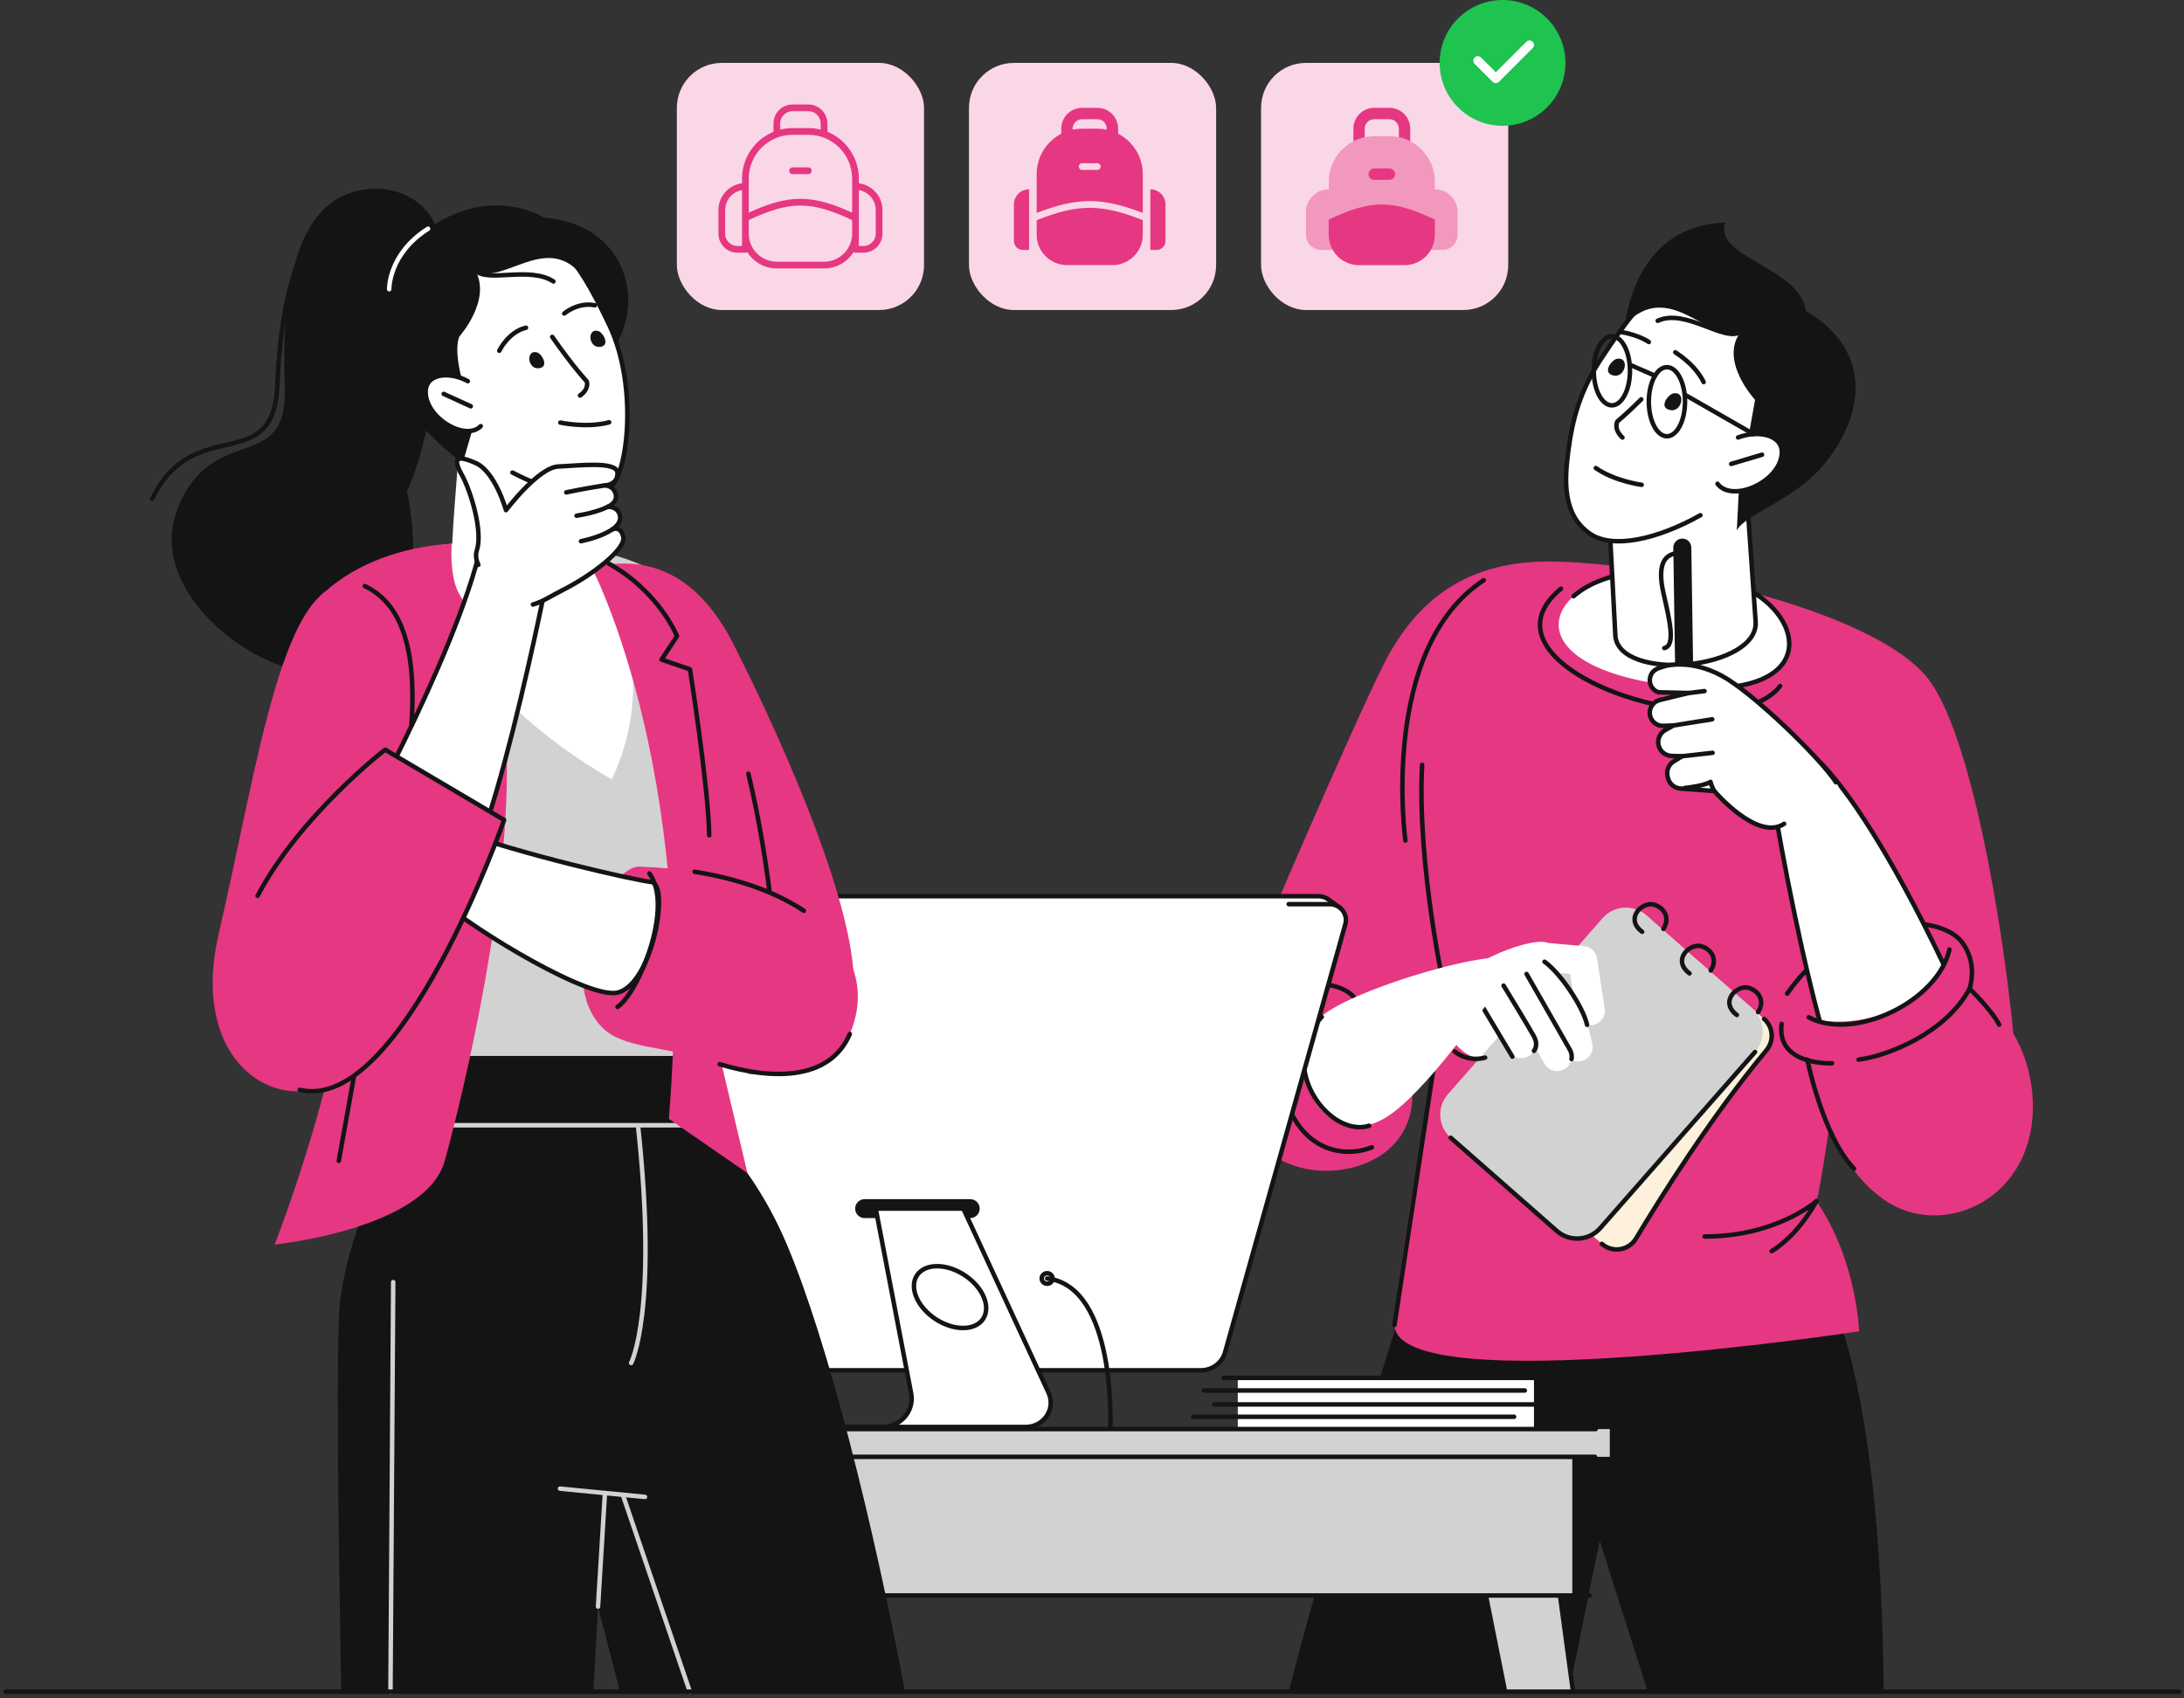 <svg width="486" height="378" viewBox="0 0 486 378" fill="none" xmlns="http://www.w3.org/2000/svg">
<rect x="0" y="0" width="486" height="378" fill="#333333" stroke="none"/>
<rect x="150.621" y="14" width="55" height="55" rx="10" fill="#FAD7E6"/>
<path d="M183.371 29.25V27.5C183.371 25.567 181.804 24 179.871 24H176.371C174.438 24 172.871 25.567 172.871 27.5V29.25M176.371 38H179.871M165.871 48.5C175.671 43.833 180.571 43.833 190.371 48.5M172.871 59H183.371C187.237 59 190.371 55.866 190.371 52V39.75C190.371 33.951 185.67 29.25 179.871 29.25H176.371C170.572 29.25 165.871 33.951 165.871 39.75V52C165.871 55.866 169.005 59 172.871 59ZM190.371 41.5V55.5H192.121C194.054 55.5 195.621 53.933 195.621 52V46.75C195.621 43.85 193.271 41.5 190.371 41.5ZM165.871 41.5V55.5H164.121C162.188 55.5 160.621 53.933 160.621 52V46.75C160.621 43.85 162.972 41.5 165.871 41.5Z" stroke="#E63782" stroke-width="1.5" stroke-linecap="round" stroke-linejoin="round"/>
<rect x="215.621" y="14" width="55" height="55" rx="10" fill="#FAD7E6"/>
<path fill-rule="evenodd" clip-rule="evenodd" d="M236.163 28.639C236.163 26.077 238.24 24 240.802 24H244.175C246.737 24 248.814 26.077 248.814 28.639V29.759C252.073 31.441 254.301 34.84 254.301 38.759V47.391C249.808 45.651 246.166 44.756 242.495 44.756C238.823 44.756 235.181 45.651 230.686 47.392V38.759C230.686 34.843 232.91 31.447 236.163 29.764V28.639ZM246.284 28.639V28.858C245.605 28.714 244.902 28.639 244.18 28.639H240.807C240.082 28.639 239.375 28.715 238.694 28.86V28.639C238.694 27.474 239.638 26.53 240.802 26.53H244.175C245.34 26.53 246.284 27.474 246.284 28.639ZM242.495 46.256C246.049 46.256 249.636 47.153 254.301 49.002V52.253C254.301 55.979 251.28 59 247.554 59H237.433C233.707 59 230.686 55.979 230.686 52.253V49.004C235.353 47.154 238.94 46.256 242.495 46.256ZM240.805 36.322C240.391 36.322 240.055 36.658 240.055 37.072C240.055 37.487 240.391 37.822 240.805 37.822H244.179C244.593 37.822 244.929 37.487 244.929 37.072C244.929 36.658 244.593 36.322 244.179 36.322H240.805ZM225.621 45.506C225.621 43.643 227.131 42.133 228.995 42.133V55.627H227.621C226.517 55.627 225.621 54.731 225.621 53.627V45.506ZM255.983 42.133C257.846 42.133 259.356 43.643 259.356 45.506V53.627C259.356 54.731 258.461 55.627 257.356 55.627H255.983V42.133Z" fill="#E63782"/>
<rect x="280.621" y="14" width="55" height="55" rx="10" fill="#FAD7E6"/>
<path fill-rule="evenodd" clip-rule="evenodd" d="M305.803 24C303.241 24 301.164 26.077 301.164 28.639V31.448C301.953 31.041 302.802 30.734 303.694 30.545V28.639C303.694 27.474 304.638 26.53 305.803 26.53H309.176C310.341 26.53 311.285 27.474 311.285 28.639V30.545C312.177 30.734 313.026 31.041 313.815 31.448V28.639C313.815 26.077 311.738 24 309.176 24H305.803Z" fill="#E63782"/>
<path opacity="0.4" d="M295.681 40.446C295.681 34.856 300.212 30.325 305.802 30.325H309.175C314.765 30.325 319.296 34.856 319.296 40.446V42.133C322.09 42.133 324.356 44.398 324.356 47.193V52.253C324.356 54.116 322.846 55.627 320.983 55.627H318.393C317.227 57.643 315.046 59 312.549 59H302.428C299.931 59 297.751 57.643 296.584 55.627H293.995C292.131 55.627 290.621 54.116 290.621 52.253V47.193C290.621 44.398 292.887 42.133 295.681 42.133V40.446Z" fill="#E63782"/>
<path fill-rule="evenodd" clip-rule="evenodd" d="M304.535 38.759C304.535 38.06 305.102 37.494 305.8 37.494H309.174C309.872 37.494 310.439 38.06 310.439 38.759C310.439 39.458 309.872 40.024 309.174 40.024H305.8C305.102 40.024 304.535 39.458 304.535 38.759Z" fill="#E63782"/>
<path d="M302.427 59H312.547C316.273 59 319.294 55.979 319.294 52.253V48.88C309.848 44.382 305.125 44.382 295.68 48.88V52.253C295.68 55.979 298.7 59 302.427 59Z" fill="#E63782"/>
<circle cx="334.355" cy="14" r="12" fill="white"/>
<path d="M320.355 14C320.355 6.268 326.623 0 334.355 0C342.087 0 348.355 6.268 348.355 14C348.355 21.732 342.087 28 334.355 28C326.623 28 320.355 21.732 320.355 14ZM341.063 10.707C341.453 10.317 341.453 9.683 341.063 9.293C340.672 8.902 340.039 8.902 339.648 9.293L332.855 16.086L329.563 12.793C329.172 12.402 328.539 12.402 328.148 12.793C327.758 13.183 327.758 13.817 328.148 14.207L332.148 18.207C332.539 18.598 333.172 18.598 333.563 18.207L341.063 10.707Z" fill="#1EC350"/>
<path d="M392.114 253.141C387.991 242.954 380.957 237.86 380.957 237.86C380.957 237.86 386.051 244.651 386.293 247.562" stroke="#141414" stroke-linecap="round" stroke-linejoin="round"/>
<path d="M375.078 143.076C388.661 147.685 395.21 156.901 396.908 171.697" stroke="#141414" stroke-linecap="round" stroke-linejoin="round"/>
<path d="M419.183 376.508C418.922 346.545 416.247 299.395 402.809 280.307C382.408 251.328 318.655 270.57 318.655 270.57C318.655 270.57 297.71 333.548 286.762 376.508C286.762 376.508 349.134 376.508 349.134 376.508C352.47 360.128 355.98 342.9 355.98 342.9C355.98 342.9 361.529 360.35 366.667 376.508H419.183Z" fill="#141414"/>
<path d="M307.762 148.136C316.068 131.413 328.684 125.073 344.159 124.982C367.044 124.846 416.026 135.182 428.777 150.715C438.481 162.537 445.6 205.13 448.038 230.119C448.038 230.119 452.668 236.984 452.36 247.253C451.748 267.654 431.559 275.902 419.04 266.861C406.521 257.819 407.885 245.009 407.885 245.009C407.885 245.009 405.13 264.774 404.203 267.324C413.244 280.539 413.708 296.303 413.708 296.303C413.708 296.303 310.862 311.942 310.312 294.912C310.081 287.725 322.812 214.412 322.812 214.412C322.812 214.412 321.108 226.044 313.877 239.304C316.934 255.701 302.783 261.809 292.006 260.382C282.355 259.105 270.77 249.764 270.77 239.463C270.77 220.43 279.861 211.029 279.861 211.029C279.861 211.029 299.901 163.96 307.762 148.136Z" fill="#E63782"/>
<path d="M382.175 128.518C403.161 133.689 407.979 158.422 368.67 152.152C329.36 145.882 348.894 120.319 382.175 128.518Z" fill="white"/>
<path d="M350.164 132.701C355.685 127.806 367.614 124.931 382.174 128.518C399.367 132.754 405.709 150.119 385.827 152.812" stroke="#141414" stroke-linecap="round" stroke-linejoin="round"/>
<path d="M386.039 84.699C386.437 84.794 386.749 84.877 386.962 84.937L386.971 85.068L387.066 86.432L387.41 91.388L388.509 107.2L390.673 138.337C390.851 140.902 389.197 143.069 386.37 144.728C383.552 146.382 379.678 147.456 375.718 147.842C371.757 148.228 367.769 147.921 364.727 146.863C361.676 145.803 359.713 144.046 359.471 141.602L357.567 105.555C357.717 98.063 359.665 93.084 362.445 89.805C365.228 86.523 368.89 84.888 372.571 84.173C376.255 83.457 379.935 83.669 382.704 84.066C384.087 84.263 385.236 84.506 386.039 84.699Z" fill="white" stroke="#141414"/>
<path d="M391.855 63.469C416.021 80.087 397.728 103.833 378.381 114.671C368.752 120.065 358.862 122.261 353.815 118.79C347.698 114.584 348.113 107.045 348.989 100.343C349.912 93.278 351.588 86.976 356.332 79.782C365.731 65.532 375.915 52.508 391.855 63.469Z" fill="white"/>
<path d="M365.31 107.901C365.31 107.901 359.339 107.118 355.115 104.172" stroke="#141414" stroke-linecap="round" stroke-linejoin="round"/>
<path d="M372.44 87.531C375.286 87.092 374.272 91.844 371.617 91.264C368.962 90.685 371.255 87.713 372.44 87.531Z" fill="#141414"/>
<path d="M359.869 79.841C362.715 79.403 361.702 84.154 359.047 83.575C356.392 82.995 358.685 80.023 359.869 79.841Z" fill="#141414"/>
<path d="M360.465 73.835C364.753 74.545 366.911 76.12 366.911 76.12" stroke="#141414" stroke-linecap="round" stroke-linejoin="round"/>
<path d="M372.789 78.4C376.358 80.738 378.179 83.137 379.106 85.037" stroke="#141414" stroke-linecap="round" stroke-linejoin="round"/>
<path d="M365.225 88.876C361.847 92.226 359.896 93.794 359.896 93.794C359.896 93.794 358.986 95.475 361.044 97.383" stroke="#141414" stroke-linecap="round" stroke-linejoin="round"/>
<path d="M368.887 71.399C375.08 68.497 383.905 76.351 387.384 73.805" stroke="#141414" stroke-linecap="round" stroke-linejoin="round"/>
<path d="M361.551 72.288C371.58 61.653 380.343 76.865 387.385 73.806C382.438 80.281 390.55 88.981 390.55 88.981L386.932 109.302L386.486 118.061C388.161 114.604 398.905 111.38 405.299 104.041C414.279 93.733 417.768 78.719 401.87 69.188C400.464 59.384 381.157 57.304 383.924 49.547C367.659 50.08 362.88 63.643 361.551 72.288Z" fill="#141414"/>
<path d="M381.272 104.751C380.895 95.521 397.288 93.831 396.49 101.167C395.691 108.503 381.625 113.388 381.272 104.751Z" fill="white"/>
<path d="M385.23 103.251L392.104 101.202" stroke="#141414" stroke-linecap="round" stroke-linejoin="round"/>
<path d="M386.77 97.36C391.321 95.626 396.965 96.79 396.488 101.167C395.805 107.449 385.39 111.934 382.191 107.668" stroke="#141414" stroke-linecap="round" stroke-linejoin="round"/>
<path d="M358.688 90.217C360.912 90.217 362.716 86.774 362.716 82.528C362.716 78.281 360.912 74.839 358.688 74.839C356.463 74.839 354.66 78.281 354.66 82.528C354.66 86.774 356.463 90.217 358.688 90.217Z" stroke="#141414" stroke-linecap="round" stroke-linejoin="round"/>
<path d="M370.938 97.097C373.162 97.097 374.966 93.654 374.966 89.408C374.966 85.161 373.162 81.718 370.938 81.718C368.713 81.718 366.91 85.161 366.91 89.408C366.91 93.654 368.713 97.097 370.938 97.097Z" stroke="#141414" stroke-linecap="round" stroke-linejoin="round"/>
<path d="M362.648 81.163L368.288 83.624" stroke="#141414" stroke-linecap="round" stroke-linejoin="round"/>
<path d="M374.969 87.873L390.209 96.613" stroke="#141414" stroke-linecap="round" stroke-linejoin="round"/>
<path d="M330.167 129.133C306.849 144.443 312.737 187.075 312.737 187.075" stroke="#141414" stroke-linecap="round" stroke-linejoin="round"/>
<path d="M347.361 131.018C325.928 148.683 384.576 167.761 396.117 152.687" stroke="#141414" stroke-linecap="round" stroke-linejoin="round"/>
<path d="M397.684 221.139C411.352 201.758 431.83 203.679 436.446 209.51C440.322 214.407 438.28 220.05 438.28 220.05C438.28 220.05 442.99 224.525 444.875 228.058" stroke="#141414" stroke-linecap="round" stroke-linejoin="round"/>
<path d="M393.426 171.077C393.426 171.077 405.069 247.773 418.671 259.705C432.274 271.637 447.619 253.346 442.369 237.835C437.119 222.323 413.971 173.163 400.13 165.765C386.288 158.367 393.426 171.077 393.426 171.077Z" fill="white" stroke="#141414" stroke-linecap="round" stroke-linejoin="round"/>
<path d="M375.079 168.991C373.973 169.008 373.062 168.125 373.045 167.018L372.356 121.904C372.339 120.798 373.222 119.887 374.329 119.87C375.435 119.853 376.346 120.736 376.363 121.843L377.052 166.957C377.069 168.064 376.186 168.974 375.079 168.991Z" fill="#141414"/>
<path d="M374.213 123.104C370.201 122.907 368.769 125.773 370.156 131.958C371.544 138.143 372.921 143.682 370.344 144.239" stroke="#141414" stroke-miterlimit="10" stroke-linecap="round"/>
<path d="M375.849 154.238C375.682 154.24 372.04 155.137 369.326 155.81C367.724 156.208 366.772 157.855 367.227 159.442C367.597 160.729 368.797 161.598 370.135 161.548L372.389 161.464L370.575 162.476C369.325 163.173 368.72 164.64 369.116 166.015C369.485 167.301 370.643 168.201 371.981 168.242L374.309 168.313L372.442 169.469C371.27 170.195 370.723 171.612 371.104 172.937L371.204 173.285C371.56 174.525 372.653 175.412 373.94 175.505L381.468 176.051C381.468 176.051 391.053 187.322 397.022 183.351C402.99 179.381 412.241 179.729 408.554 174.11C404.868 168.492 389.98 154.089 383.098 150.378C376.216 146.666 370.738 148.188 370.738 148.188C368.915 148.68 367.72 149.065 367.25 150.549C366.785 152.015 367.582 153.583 369.04 154.072L375.849 154.238Z" fill="white"/>
<path d="M408.554 174.11C404.868 168.492 389.98 154.089 383.098 150.378C376.216 146.666 370.738 148.188 370.738 148.188C368.915 148.68 367.72 149.065 367.25 150.549C366.785 152.015 367.582 153.583 369.04 154.072L375.849 154.238C375.682 154.24 372.04 155.137 369.326 155.81C367.724 156.208 366.772 157.855 367.227 159.442C367.597 160.729 368.797 161.598 370.135 161.548L372.389 161.464L370.575 162.476C369.325 163.173 368.72 164.64 369.116 166.015C369.485 167.301 370.643 168.201 371.981 168.242L374.309 168.313L372.442 169.469C371.27 170.195 370.723 171.612 371.104 172.937L371.204 173.285C371.56 174.525 372.653 175.412 373.94 175.505L381.468 176.051C381.468 176.051 391.053 187.322 397.022 183.351" stroke="#141414" stroke-linecap="round" stroke-linejoin="round"/>
<path d="M375.848 154.238L379.303 153.81" stroke="#141414" stroke-linecap="round" stroke-linejoin="round"/>
<path d="M372.391 161.464L381.014 160.086" stroke="#141414" stroke-linecap="round" stroke-linejoin="round"/>
<path d="M374.309 168.313L381.095 167.551" stroke="#141414" stroke-linecap="round" stroke-linejoin="round"/>
<path d="M381.472 176.05C380.927 175.227 380.637 174.014 380.637 174.014C380.637 174.014 379.419 174.895 374.887 175.377" stroke="#141414" stroke-linecap="round" stroke-linejoin="round"/>
<path d="M401.52 226.468C420.467 231.077 435.269 216.976 433.22 210.575C432.583 208.583 433.735 210.162 435.57 213.614C436.288 214.965 435.764 217.275 436.624 219.097C440.637 227.588 446.832 239.426 445.815 245.671C444.023 256.681 434.293 267.691 423.027 267.435C411.761 267.179 402.174 241.205 402.174 235.828C402.174 230.451 401.52 226.468 401.52 226.468Z" fill="#E63782"/>
<path d="M402.48 226.409C412.608 231.826 431.216 222.876 433.807 211.335" stroke="#141414" stroke-linecap="round" stroke-linejoin="round"/>
<path d="M438.281 220.05C432.979 229.912 420.126 235.012 413.598 235.828" stroke="#141414" stroke-linecap="round" stroke-linejoin="round"/>
<path d="M396.46 227.872C395.236 237.256 407.68 236.644 407.68 236.644" stroke="#141414" stroke-linecap="round" stroke-linejoin="round"/>
<path d="M412.577 260.106C405.64 252.965 402.172 235.828 402.172 235.828" stroke="#141414" stroke-linecap="round" stroke-linejoin="round"/>
<path d="M379.324 275.203C395.441 275.203 404.204 267.324 404.204 267.324C404.204 267.324 400.338 274.795 394.217 278.467" stroke="#141414" stroke-linecap="round" stroke-linejoin="round"/>
<path d="M281.16 221.809C296.262 215.533 301.166 221.809 301.166 221.809" stroke="#141414" stroke-linecap="round" stroke-linejoin="round"/>
<path d="M284.301 234.557C285.478 255.544 297.834 258.29 305.287 255.348" stroke="#141414" stroke-linecap="round" stroke-linejoin="round"/>
<path d="M316.462 170.226C315.285 192.781 321.561 220.828 321.561 220.828L310.309 294.912" stroke="#141414" stroke-linecap="round" stroke-linejoin="round"/>
<path d="M344.818 210.155C350.722 216.58 338.741 233.212 330.482 235.386C324.661 236.918 316.986 224.91 323.069 218.786C329.152 212.662 342.825 207.986 344.818 210.155Z" fill="white"/>
<path d="M393.095 233.733C380.624 248.728 369.288 266.901 364.062 275.646C362.456 278.333 358.808 278.899 356.457 276.833L330.193 253.755C328.388 252.169 327.962 249.529 329.177 247.456C333.768 239.624 345.487 220.4 359.02 204.127C360.821 201.962 364.061 201.723 366.176 203.582L392.558 226.763C394.6 228.557 394.833 231.643 393.095 233.733Z" fill="#FDF1DC"/>
<path d="M392.554 226.763C394.596 228.557 394.829 231.643 393.091 233.733C380.62 248.728 369.284 266.901 364.058 275.646C362.452 278.333 358.805 278.899 356.453 276.832" stroke="#141414" stroke-linecap="round" stroke-linejoin="round"/>
<path d="M390.548 234.132L356.107 273.329C353.605 276.176 349.269 276.456 346.422 273.954L322.821 253.216C319.974 250.715 319.694 246.379 322.196 243.532L356.637 204.335C359.139 201.488 363.475 201.208 366.322 203.71L389.922 224.448C392.77 226.949 393.049 231.285 390.548 234.132Z" fill="#D2D2D2"/>
<path d="M390.547 234.132L356.106 273.329C353.604 276.176 349.268 276.456 346.421 273.954L322.82 253.216" stroke="#141414" stroke-linecap="round" stroke-linejoin="round"/>
<path d="M365.422 207.378C361.429 204.429 365.5 200.491 368.164 201.368C370.376 202.096 371.707 204.324 370.148 206.736" stroke="#141414" stroke-linecap="round" stroke-linejoin="round"/>
<path d="M375.961 216.637C371.968 213.689 376.039 209.751 378.703 210.628C380.915 211.356 382.246 213.583 380.687 215.996" stroke="#141414" stroke-linecap="round" stroke-linejoin="round"/>
<path d="M386.501 225.897C382.507 222.948 386.578 219.01 389.242 219.887C391.454 220.615 392.785 222.843 391.226 225.255" stroke="#141414" stroke-linecap="round" stroke-linejoin="round"/>
<path d="M339.397 213.749C339.303 213.397 339.268 213.022 339.302 212.637C339.458 210.868 341.019 209.56 342.789 209.716L352.494 210.573C353.972 210.704 355.169 211.829 355.391 213.295L357.089 224.482C357.355 226.238 356.147 227.878 354.391 228.144C352.635 228.411 350.994 227.203 350.729 225.447L349.41 216.759L342.223 216.124C340.838 216.002 339.736 215.019 339.397 213.749Z" fill="white"/>
<path d="M337.793 216.79C337.554 215.896 337.701 214.907 338.28 214.094C339.31 212.647 341.318 212.309 342.765 213.339C352.155 220.021 354.271 231.981 354.356 232.487C354.652 234.238 353.472 235.898 351.72 236.194C349.969 236.49 348.309 235.309 348.013 233.558C347.997 233.468 346.22 223.693 339.035 218.58C338.401 218.128 337.979 217.488 337.793 216.79Z" fill="white"/>
<path d="M333.803 219.2C333.436 217.824 334.021 216.321 335.316 215.58C336.858 214.699 338.823 215.234 339.705 216.776L349.306 233.572C350.188 235.114 349.652 237.079 348.11 237.96C346.568 238.842 344.603 238.307 343.722 236.764L334.12 219.969C333.978 219.722 333.873 219.463 333.803 219.2Z" fill="white"/>
<path d="M328.721 221.842C328.36 220.49 328.918 219.008 330.179 218.254C331.704 217.343 333.679 217.839 334.591 219.364L341.323 230.623C342.235 232.147 341.738 234.122 340.214 235.034C338.689 235.945 336.714 235.449 335.802 233.924L329.07 222.666C328.912 222.402 328.797 222.125 328.721 221.842Z" fill="white"/>
<path d="M339.707 216.776C339.707 216.776 348.036 231.379 349.309 233.572C349.767 234.361 349.819 235.091 349.699 235.703" stroke="#141414" stroke-linecap="round" stroke-linejoin="round"/>
<path d="M334.59 219.364C334.59 219.364 340.187 228.533 341.322 230.622C342.458 232.711 341.343 233.889 341.343 233.889" stroke="#141414" stroke-linecap="round" stroke-linejoin="round"/>
<path d="M329.402 223.222L336.547 235.169" stroke="#141414" stroke-linecap="round" stroke-linejoin="round"/>
<path d="M343.703 214.044C347.241 216.567 352.288 224.096 353.168 228.094" stroke="#141414" stroke-linecap="round" stroke-linejoin="round"/>
<path d="M330.481 235.386C326.372 236.482 323.676 233.995 323.676 233.995" stroke="#141414" stroke-linecap="round" stroke-linejoin="round"/>
<path d="M293.803 226.488C283.739 236.702 295.146 258.755 309.917 247.679C319.322 240.627 332.254 221.48 336.494 215.532C341.886 207.968 300.373 219.821 293.803 226.488Z" fill="white"/>
<path d="M294.12 226.329C283.751 237.075 295.691 253.342 304.68 250.552" stroke="#141414" stroke-linecap="round" stroke-linejoin="round"/>
<path d="M275.443 318.063H341.348V306.663H275.443V318.063Z" fill="white"/>
<path d="M343.733 306.664H272.324" stroke="#141414" stroke-linecap="round" stroke-linejoin="round"/>
<path d="M339.312 309.471H267.902" stroke="#141414" stroke-linecap="round" stroke-linejoin="round"/>
<path d="M341.605 312.581H270.195" stroke="#141414" stroke-linecap="round" stroke-linejoin="round"/>
<path d="M336.929 315.322H265.52" stroke="#141414" stroke-linecap="round" stroke-linejoin="round"/>
<path d="M335.432 376.507C331.688 357.728 329.145 344.972 329.145 344.972L345.775 344.972C345.775 344.972 347.505 357.728 350.053 376.507L335.432 376.507Z" fill="#D2D2D2"/>
<path d="M91.035 324.237H358.222V318.063H91.035L91.035 324.237Z" fill="#D2D2D2"/>
<path d="M91.035 355.098H349.882V324.237H91.035V355.098Z" fill="#D2D2D2"/>
<path d="M355.086 318.063H91.035" stroke="#141414" stroke-linecap="round" stroke-linejoin="round"/>
<path d="M354.921 324.237H91.035" stroke="#141414" stroke-linecap="round" stroke-linejoin="round"/>
<path d="M353.773 355.098H91.035" stroke="#141414" stroke-linecap="round" stroke-linejoin="round"/>
<path d="M347.145 355.098C347.145 355.098 348.279 363.46 350.049 376.507" stroke="#141414" stroke-linecap="round" stroke-linejoin="round"/>
<path d="M141.725 304.128L264.76 303.206C267.271 303.206 269.472 301.575 270.133 299.225L296.905 203.92C297.246 202.705 299.1 203.015 298.323 202.165C298.219 202.051 295.632 200.206 295.554 200.15C294.956 199.72 294.213 199.462 293.394 199.462H167.502C164.99 199.462 162.789 201.093 162.129 203.444L135.357 298.749C135.041 299.872 135.319 300.986 135.976 301.82C136.133 302.019 138.828 304.015 139.026 304.179C139.654 304.699 140.813 304.128 141.725 304.128Z" fill="white" stroke="#141414" stroke-linecap="round" stroke-linejoin="round"/>
<path d="M141.336 304.982H267.228C269.74 304.982 271.941 303.35 272.602 301L299.373 205.695C300.004 203.45 298.262 201.237 295.863 201.237H169.971C167.459 201.237 165.258 202.869 164.597 205.219L137.825 300.524C137.195 302.769 138.937 304.982 141.336 304.982Z" fill="white"/>
<path d="M286.768 201.237H295.863C298.262 201.237 300.004 203.45 299.373 205.695L272.602 301C271.941 303.35 269.74 304.982 267.228 304.982H141.336C138.937 304.982 137.195 302.769 137.825 300.524L164.597 205.219C165.258 202.869 167.459 201.237 169.971 201.237H174.659" stroke="#141414" stroke-linecap="round" stroke-linejoin="round"/>
<path d="M192.407 270.603H215.9C216.79 270.603 217.511 269.882 217.511 268.993C217.511 268.103 216.79 267.382 215.9 267.382H192.407C191.518 267.382 190.797 268.103 190.797 268.993C190.797 269.882 191.518 270.603 192.407 270.603Z" fill="#141414" stroke="#141414" stroke-linecap="round" stroke-linejoin="round"/>
<path d="M196.36 317.594C200.43 317.594 203.501 314.01 202.757 310.129L194.874 268.993H214.365L233.328 309.983C234.981 313.556 232.286 317.594 228.249 317.594H177.625H196.36ZM203.909 288.684C205.503 292.484 210.156 295.564 214.301 295.564C218.445 295.564 220.513 292.484 218.919 288.684C217.325 284.885 212.672 281.805 208.528 281.805C204.383 281.805 202.315 284.885 203.909 288.684Z" fill="white" stroke="#141414" stroke-linecap="round" stroke-linejoin="round"/>
<path d="M233.02 284.544C248.464 286.34 247.076 317.63 247.076 317.63" stroke="#141414" stroke-linecap="round" stroke-linejoin="round"/>
<path d="M234.225 284.544C234.225 283.897 233.684 283.372 233.017 283.372C232.349 283.372 231.809 283.897 231.809 284.544C231.809 285.191 232.349 285.716 233.017 285.716C233.684 285.716 234.225 285.191 234.225 284.544Z" stroke="#141414" stroke-linecap="round" stroke-linejoin="round"/>
<path d="M144.385 376.521C141.85 365.332 139.326 354.193 137.012 343.981H193.809C195.483 354.494 197.254 365.609 198.992 376.521H144.385Z" fill="#E63782"/>
<path d="M128.021 376.521C128.577 364.968 129.069 354.025 129.477 343.98L77.488 344.262C77.745 354.244 78.065 365.089 78.433 376.521L128.021 376.521Z" fill="#E63782"/>
<path d="M129.13 258.309C109.163 257.762 90.429 235.02 90.429 235.02C90.429 235.02 56.61 138.756 90.429 125.347C124.248 111.938 143.83 128.568 150.784 141.739C157.737 154.909 164.745 209.597 158.241 235.02C151.737 260.444 129.13 258.309 129.13 258.309Z" fill="#D2D2D2"/>
<path d="M201.421 376.521C194.343 339.377 184.439 298.972 175.023 276.804C167.39 258.833 156.956 250.439 156.956 250.439L158.241 235.02H90.429V250.775C90.429 250.775 78.1 269.648 75.703 289.494C74.802 296.948 75.149 333.624 75.933 376.521L132.039 376.521C132.678 364.876 133.08 357.566 133.08 357.566C133.08 357.566 135.087 365.373 137.954 376.521H201.421Z" fill="#141414"/>
<path d="M156.953 250.439H90.426" stroke="#D2D2D2" stroke-linecap="round" stroke-linejoin="round"/>
<path d="M141.986 250.642C146.442 291.979 140.449 303.351 140.449 303.351" stroke="#D2D2D2" stroke-linecap="round" stroke-linejoin="round"/>
<path d="M86.891 376.521C87.218 327.687 87.501 285.36 87.501 285.36" stroke="#D2D2D2" stroke-linecap="round" stroke-linejoin="round"/>
<path d="M153.584 147.465C133.517 121.696 101.654 118.689 97.913 135.643C94.171 152.596 77.963 128.973 84.289 125.418C96.947 118.303 127.972 119.146 142.687 125.723C157.403 132.3 153.584 147.465 153.584 147.465Z" fill="#D2D2D2"/>
<path d="M110.584 119.286C81.844 122.14 104.734 155.654 136.134 173.447C148.663 147.055 135.142 116.847 110.584 119.286Z" fill="white"/>
<path d="M129.513 92.202L130.088 126.818C129.801 137.356 100.488 136.589 100.488 125.669C100.488 114.749 104.53 74.789 104.53 74.789C104.53 74.789 126.927 63.238 129.513 92.202Z" fill="white"/>
<path d="M96.113 63.022C102.695 48.392 90.046 38.912 77.954 42.925C65.862 46.939 62.525 64.861 63.386 85.607C64.248 106.352 47.285 93.364 39.477 113.335C31.668 133.305 61.637 153.887 75.932 149.236C82.518 147.093 96.232 137.03 90.582 109.33C99.618 89.045 96.113 63.022 96.113 63.022Z" fill="#141414"/>
<path d="M79.722 44.265C67.344 47.28 62.557 64.871 61.726 85.617C60.895 106.364 43.285 91.733 33.875 111" stroke="#141414" stroke-linecap="round" stroke-linejoin="round"/>
<path d="M90.18 69.52C92.856 50.2 120.122 43.008 132.715 52.508C145.182 61.915 140.433 82.302 124.348 86.336C108.262 90.37 90.18 69.52 90.18 69.52Z" fill="#141414"/>
<path d="M105.183 52.905C68.898 71.049 107.853 117.305 135.222 108.72C139.532 107.368 142.26 86.367 135.594 72.364C128.817 58.128 121.164 44.915 105.183 52.905Z" fill="white"/>
<path d="M114.035 105.174C121.464 109.003 127.977 110.993 135.222 108.72C139.532 107.368 142.261 86.367 135.594 72.364C128.817 58.128 121.164 44.915 105.184 52.905" stroke="#141414" stroke-linecap="round" stroke-linejoin="round"/>
<path d="M119.548 78.445C117 77.681 117.321 82.157 119.823 81.966C122.326 81.775 120.608 78.764 119.548 78.445Z" fill="#141414"/>
<path d="M133.157 73.69C130.61 72.925 130.93 77.401 133.433 77.21C135.935 77.019 134.218 74.008 133.157 73.69Z" fill="#141414"/>
<path d="M132.38 67.946C128.617 67.169 125.559 69.773 125.559 69.773" stroke="#141414" stroke-linecap="round" stroke-linejoin="round"/>
<path d="M117.046 72.937C113.097 73.894 111.105 78.059 111.105 78.059" stroke="#141414" stroke-linecap="round" stroke-linejoin="round"/>
<path d="M122.883 74.973C127.57 81.696 130.576 84.89 130.576 84.89C130.576 84.89 131.194 86.544 129.068 88.026" stroke="#141414" stroke-linecap="round" stroke-linejoin="round"/>
<path d="M123.153 62.639C117.859 59.194 108.615 62.976 105.758 60.203" stroke="#141414" stroke-linecap="round" stroke-linejoin="round"/>
<path d="M129.961 61.967C122.145 50.958 111.809 63.9 105.758 60.203C109.456 66.757 102.269 74.829 102.269 74.829C102.269 74.829 99.791 78.794 105.827 93.195L102.974 103.038C102.974 103.038 91.369 94.967 85.822 83.034C80.276 71.1 83.566 57.223 98.528 48.901C113.49 40.58 129.793 49.866 129.961 61.967Z" fill="#141414"/>
<path d="M95.246 50.911C86.416 56.507 86.606 64.363 86.606 64.363" stroke="white" stroke-linecap="round" stroke-linejoin="round"/>
<path d="M108.192 92.299C109.715 83.904 94.936 80.264 94.729 87.077C94.523 93.889 106.766 100.154 108.192 92.299Z" fill="white"/>
<path d="M104.76 90.421L98.734 87.67" stroke="#141414" stroke-linecap="round" stroke-linejoin="round"/>
<path d="M104.105 84.836C100.164 82.669 94.852 83.012 94.729 87.077C94.552 92.911 103.506 98.344 106.977 94.85" stroke="#141414" stroke-linecap="round" stroke-linejoin="round"/>
<path d="M124.691 94.053C124.691 94.053 130.576 95.334 135.547 93.988" stroke="#141414" stroke-linecap="round" stroke-linejoin="round"/>
<path d="M132.551 126.143C147.577 122.804 157.162 131.409 163.272 143.469C173.456 163.57 188.314 196.843 189.87 215.743C191.722 238.223 181.948 239.364 166.53 239.025C159.655 146.709 132.551 126.143 132.551 126.143Z" fill="#E63782"/>
<path d="M130.82 124.572C167.172 127.014 165 208.005 160.141 235.02L166.334 261.107L148.836 249.011C155.463 169.086 130.82 124.572 130.82 124.572Z" fill="#E63782"/>
<path d="M166.527 172.19C171.467 192.644 172.867 213.181 173.22 219.951" stroke="#141414" stroke-linecap="round" stroke-linejoin="round"/>
<path d="M135.445 125.417C146.76 131.759 150.654 141.574 150.654 141.574L147.215 146.8L153.535 148.965C153.535 148.965 157.596 174.64 157.824 185.907" stroke="#141414" stroke-linecap="round" stroke-linejoin="round"/>
<path d="M73.643 130.564C81.445 124.285 91.819 121.459 100.49 121.022C100.49 121.022 99.934 128.525 102.305 132.404C107.35 140.66 112.009 149.414 112.687 165.496C114.056 198.032 103.17 243.06 98.987 258.309C94.805 273.559 61.117 276.996 61.117 276.996C61.117 276.996 78.089 233.639 77.1 209.249C75.742 175.781 63.341 138.854 73.643 130.564Z" fill="#E63782"/>
<path d="M78.782 129.842C62.938 127.841 57.76 168.52 48.654 207.9C39.548 247.28 80.228 255.805 86.788 221.225C94.63 179.893 97.186 132.166 78.782 129.842Z" fill="#E63782"/>
<path d="M81.171 130.434C96.966 137.921 91.31 167.076 88.188 185.907C85.065 204.738 75.394 258.353 75.394 258.353" stroke="#141414" stroke-linecap="round" stroke-linejoin="round"/>
<path d="M133.078 357.566L134.612 332.395" stroke="#D2D2D2" stroke-linecap="round" stroke-linejoin="round"/>
<path d="M143.523 333.163L124.621 331.319" stroke="#D2D2D2" stroke-linecap="round" stroke-linejoin="round"/>
<path d="M138.605 332.702C138.605 332.702 146.243 355.15 153.514 376.521" stroke="#D2D2D2" stroke-linecap="round" stroke-linejoin="round"/>
<path d="M142.331 192.88C176.733 193.994 197.276 211.003 189.106 230.121C184.481 240.943 170.796 240.523 157.822 236.11C147.877 232.727 138.682 233.457 133.976 228.647C123.131 217.561 135.257 192.651 142.331 192.88Z" fill="#E63782"/>
<path d="M189.11 230.121C184.76 240.3 172.394 240.533 160.145 236.853" stroke="#141414" stroke-linecap="round" stroke-linejoin="round"/>
<path d="M154.574 194.019C164.47 195.592 172.732 198.636 178.863 202.692" stroke="#141414" stroke-linecap="round" stroke-linejoin="round"/>
<path d="M100.015 184.358C116.932 190.451 140.638 195.751 144.958 196.314C149.278 196.876 144.847 221.025 136.429 221.025C128.01 221.025 101.928 204.571 97.245 199.616C92.562 194.66 100.015 184.358 100.015 184.358Z" fill="white" stroke="#141414" stroke-linecap="round" stroke-linejoin="round"/>
<path d="M144.5 194.394C150.039 201.839 142.065 221.002 137.41 224.105" stroke="#141414" stroke-linecap="round" stroke-linejoin="round"/>
<path d="M107.964 116.655C104.766 139.59 79.699 184.78 79.699 184.78C79.699 184.78 90.857 200.12 99.528 199.378C108.199 198.637 122.3 126.002 122.3 126.002L107.964 116.655Z" fill="white" stroke="#141414" stroke-linecap="round" stroke-linejoin="round"/>
<path d="M110.785 130.004C116.149 137.75 119.144 134.392 125.466 131.192C131.788 127.991 139.256 122.215 138.707 119.548C138.158 116.877 136.225 117.83 136.225 117.83C136.225 117.83 138.625 116.44 137.858 114.4C137.184 112.603 135.22 112.802 135.22 112.802C135.22 112.802 137.43 111.952 137.033 110.077C136.6 108.031 134.569 108.03 134.569 108.03C134.569 108.03 137.462 108.009 137.413 105.274C137.364 102.54 128.678 103.652 124.245 103.825C119.811 103.999 112.596 113.544 112.596 113.544C112.596 113.544 110.21 104.951 105.825 103.036C101.44 101.121 100.754 102.05 102.75 105.647C104.746 109.244 107.487 118.212 106.133 122.381C104.78 126.549 110.785 130.004 110.785 130.004Z" fill="white"/>
<path d="M118.588 134.543C120.561 134.029 122.694 132.595 125.466 131.192C131.788 127.991 139.256 122.215 138.707 119.548C138.158 116.877 136.225 117.83 136.225 117.83C136.225 117.83 138.625 116.44 137.858 114.4C137.184 112.603 135.22 112.802 135.22 112.802C135.22 112.802 137.43 111.952 137.033 110.077C136.6 108.031 134.569 108.03 134.569 108.03C134.569 108.03 137.462 108.009 137.413 105.274C137.364 102.54 128.678 103.652 124.245 103.825C119.811 103.999 112.596 113.544 112.596 113.544C112.596 113.544 110.21 104.951 105.825 103.036C101.44 101.121 100.754 102.05 102.75 105.647C104.746 109.244 107.487 118.212 106.133 122.381C105.886 123.144 105.885 123.884 106.048 124.582C106.138 124.966 106.278 125.338 106.454 125.694" stroke="#141414" stroke-linecap="round" stroke-linejoin="round"/>
<path d="M126.008 109.583C129.637 108.795 134.787 107.992 134.787 107.992" stroke="#141414" stroke-linecap="round" stroke-linejoin="round"/>
<path d="M128.301 114.781C133.018 114.039 135.221 112.802 135.221 112.802" stroke="#141414" stroke-linecap="round" stroke-linejoin="round"/>
<path d="M129.289 120.456C134.195 119.41 136.224 117.83 136.224 117.83" stroke="#141414" stroke-linecap="round" stroke-linejoin="round"/>
<path d="M85.69 166.847L112.177 182.491C112.177 182.491 89.282 248.015 66.709 242.558C29.341 233.524 85.69 166.847 85.69 166.847Z" fill="#E63782"/>
<path d="M57.324 199.378C66.74 181.475 85.691 166.847 85.691 166.847L112.178 182.491C112.178 182.491 89.283 248.015 66.71 242.558" stroke="#141414" stroke-linecap="round" stroke-linejoin="round"/>
<path d="M353.823 118.79L354.106 118.378L354.106 118.378L353.823 118.79ZM348.997 100.343L348.501 100.278H348.501L348.997 100.343ZM356.34 79.782L356.758 80.057L356.34 79.782ZM378.633 115.107C378.874 114.972 378.96 114.668 378.825 114.427C378.69 114.186 378.385 114.1 378.144 114.235L378.633 115.107ZM354.106 118.378C351.185 116.37 349.815 113.569 349.281 110.419C348.743 107.251 349.055 103.755 349.492 100.408L348.501 100.278C348.063 103.632 347.73 107.258 348.295 110.586C348.863 113.933 350.344 117.005 353.539 119.202L354.106 118.378ZM349.492 100.408C350.409 93.394 352.066 87.17 356.758 80.057L355.923 79.507C351.125 86.781 349.43 93.161 348.501 100.278L349.492 100.408ZM356.758 80.057C361.465 72.92 366.308 66.193 371.919 62.592C374.709 60.801 377.673 59.796 380.895 59.89C384.12 59.984 387.653 61.181 391.58 63.881L392.146 63.057C388.103 60.277 384.386 58.992 380.924 58.89C377.46 58.789 374.301 59.875 371.379 61.751C365.563 65.484 360.614 72.394 355.923 79.507L356.758 80.057ZM378.144 114.235C373.364 116.913 368.537 118.786 364.298 119.563C360.041 120.343 356.468 120.003 354.106 118.378L353.539 119.202C356.224 121.049 360.12 121.345 364.478 120.547C368.853 119.745 373.785 117.823 378.633 115.107L378.144 114.235Z" fill="#141414"/>
<path d="M1.25 376.508H485" stroke="#141414" stroke-linecap="round" stroke-linejoin="round"/>
</svg>
